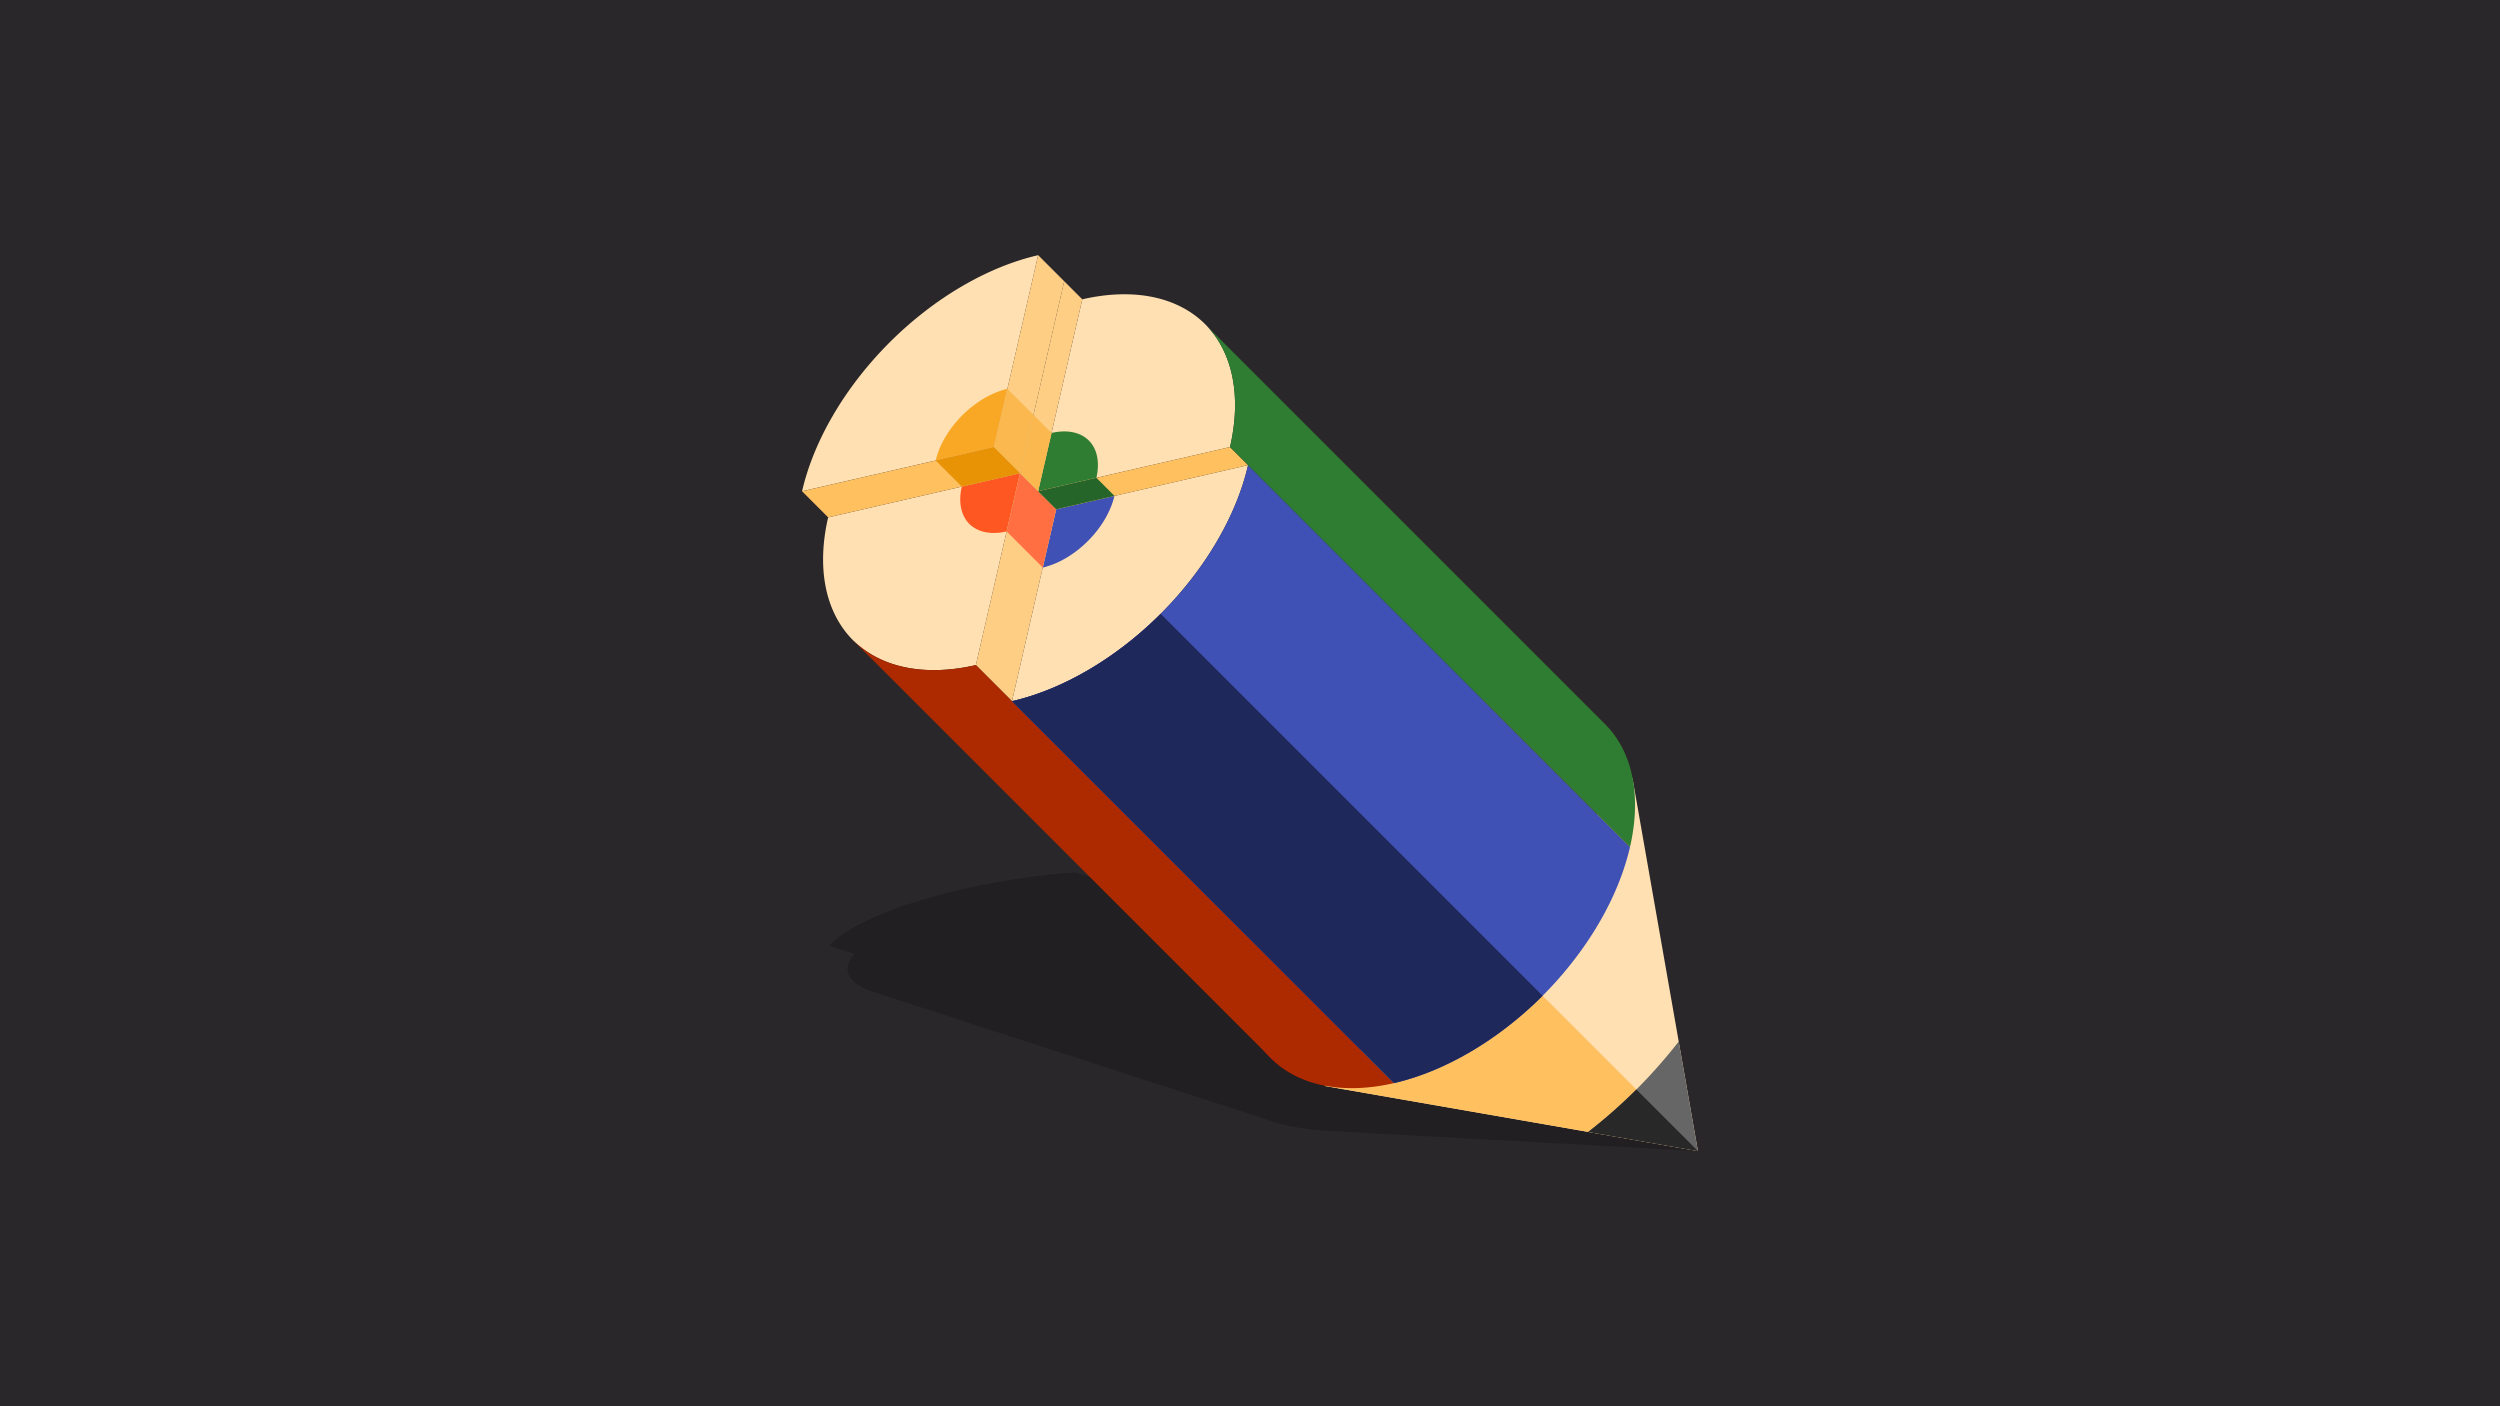 <?xml version="1.0" encoding="UTF-8" standalone="no"?>
<!-- Created with Inkscape (http://www.inkscape.org/) -->

<svg
   xmlns:dc="http://purl.org/dc/elements/1.1/"
   xmlns:cc="http://creativecommons.org/ns#"
   xmlns:rdf="http://www.w3.org/1999/02/22-rdf-syntax-ns#"
   xmlns:svg="http://www.w3.org/2000/svg"
   xmlns="http://www.w3.org/2000/svg"
   xmlns:sodipodi="http://sodipodi.sourceforge.net/DTD/sodipodi-0.dtd"
   xmlns:inkscape="http://www.inkscape.org/namespaces/inkscape"
   width="1444.978mm"
   height="812.8mm"
   viewBox="0 0 5120 2880"
   id="svg2"
   version="1.1"
   inkscape:version="0.91 r13725"
   sodipodi:docname="Pencil.svg">
  <defs
     id="defs4" />
  <sodipodi:namedview
     id="base"
     pagecolor="#ffffff"
     bordercolor="#666666"
     borderopacity="1.0"
     inkscape:pageopacity="0.0"
     inkscape:pageshadow="2"
     inkscape:zoom="0.097364219"
     inkscape:cx="4371.4477"
     inkscape:cy="406.50706"
     inkscape:document-units="px"
     inkscape:current-layer="layer1"
     showgrid="false"
     fit-margin-top="0"
     fit-margin-left="0"
     fit-margin-right="0"
     fit-margin-bottom="0"
     inkscape:window-width="1920"
     inkscape:window-height="1027"
     inkscape:window-x="-4"
     inkscape:window-y="-4"
     inkscape:window-maximized="1" />
  <g
     inkscape:label="Capa 1"
     inkscape:groupmode="layer"
     id="layer1"
     transform="translate(1938.15,742.592)">
    <g
       transform="translate(-11183.465,-4961.466)"
       id="g3753"
       inkscape:export-filename="C:\Users\alumne\Google Drive\personal\imagenes\Diseño grafico\Random\Lapiz.png"
       inkscape:export-xdpi="90"
       inkscape:export-ydpi="90">
      <rect
         y="4218.873"
         x="9245.315"
         height="2880"
         width="5120"
         id="rect3604"
         style="opacity:1;fill:#292729;fill-opacity:1;stroke:none;stroke-width:15;stroke-linecap:round;stroke-linejoin:miter;stroke-miterlimit:4;stroke-dasharray:none;stroke-dashoffset:0;stroke-opacity:1" />
      <path
         inkscape:transform-center-y="-176.68895"
         inkscape:transform-center-x="550.61349"
         inkscape:connector-curvature="0"
         id="path4260"
         d="m 11447.583,6005.509 a 109.602,415.687 81.22 0 0 -311.972,55.669 109.602,415.687 81.22 0 0 -191.606,94.735 l 51.195,16.614 a 109.602,415.687 81.22 0 0 40.472,78.272 109.602,415.687 81.22 0 0 2.07,0.567 109.602,415.687 81.22 0 0 17.523,4.801 109.602,415.687 81.22 0 1 -17.523,-4.801 l -0.4,-0.024 817.528,265.33 0.121,-0.035 a 109.602,415.687 81.22 0 0 1.274,0.488 l 0,0 a 109.602,415.687 81.22 0 0 19.27,5.28 109.602,415.687 81.22 0 0 11.095,2.397 109.602,415.687 81.22 0 0 14.396,2.797 109.602,415.687 81.22 0 0 11.357,1.702 109.602,415.687 81.22 0 0 17.338,2.299 109.602,415.687 81.22 0 0 11.276,1.088 109.602,415.687 81.22 0 0 20.263,1.67 109.602,415.687 81.22 0 0 3.131,0.258 l -0.59,0.176 535.81,29.273 a 153.817,583.384 81.22 0 1 -0.03,0 l 0,0 223.007,12.184 0,-0.016 0.03,0 -101.33,-235.322 a 109.602,415.687 81.22 0 0 -1.509,-3.514 109.602,415.687 81.22 0 0 -1.297,-1.823 109.602,415.687 81.22 0 0 -6.163,-7.908 109.602,415.687 81.22 0 0 -2.651,-2.179 109.602,415.687 81.22 0 0 -8.73,-6.731 109.602,415.687 81.22 0 0 -4.453,-2.434 109.602,415.687 81.22 0 0 -10.762,-5.578 109.602,415.687 81.22 0 0 -16.076,-6.185 l -0.241,-0.077 a 109.602,415.687 81.22 0 0 -0.536,-0.207 109.602,415.687 81.22 0 0 -0.88,-0.253 109.602,415.687 81.22 0 0 -0.509,-0.148 109.602,415.687 81.22 0 0 -0.09,-0.026 l 0.03,-0.016 0,0 -0.02,0 -783.044,-254.139 0,0 a 109.602,415.687 81.22 0 0 -0.647,-0.243 109.602,415.687 81.22 0 0 -249.506,-15.84 l -74.377,85.14 74.377,-85.14 -35.442,-11.503 -51.196,-16.616 z m 353.926,50.873 a 109.602,415.687 81.22 0 1 6.478,3.361 109.602,415.687 81.22 0 0 -6.478,-3.361 z m 15.061,8.125 a 109.602,415.687 81.22 0 1 4.978,3.839 109.602,415.687 81.22 0 0 -4.978,-3.839 z m 11.171,9.021 a 109.602,415.687 81.22 0 1 3.361,4.318 109.602,415.687 81.22 0 0 -3.361,-4.318 z m 7.196,9.852 a 109.602,415.687 81.22 0 1 1.601,4.757 109.602,415.687 81.22 0 0 -1.601,-4.757 z m 3.129,10.558 a 109.602,415.687 81.22 0 1 -0.261,5.211 109.602,415.687 81.22 0 0 0.261,-5.211 z m -0.95,11.176 a 109.602,415.687 81.22 0 1 -2.236,5.609 109.602,415.687 81.22 0 0 2.236,-5.609 z m -5.029,11.69 a 109.602,415.687 81.22 0 1 -2.403,3.611 l -0.171,-0.042 a 109.602,415.687 81.22 0 0 2.574,-3.568 z m -472.538,64.698 -4.952,5.667 4.949,-5.667 z m -284.611,78.705 a 109.602,415.687 81.22 0 0 5.695,1.107 109.602,415.687 81.22 0 1 -5.695,-1.107 z m 26.674,4.071 a 109.602,415.687 81.22 0 0 7.576,1.005 109.602,415.687 81.22 0 1 -7.576,-1.005 z m 29.373,2.957 a 109.602,415.687 81.22 0 0 9.599,0.79 109.602,415.687 81.22 0 1 -9.599,-0.79 z m 117.732,1.458 a 109.602,415.687 81.22 0 1 -16.55,0.503 109.602,415.687 81.22 0 0 16.55,-0.503 z m -85.884,0.357 a 109.602,415.687 81.22 0 0 11.689,0.466 109.602,415.687 81.22 0 1 -11.689,-0.466 z m 33.788,0.651 a 109.602,415.687 81.22 0 0 14.093,0.04 109.602,415.687 81.22 0 1 -14.093,-0.04 z"
         style="opacity:0.201;fill:#000000;fill-opacity:1;fill-rule:evenodd;stroke:none;stroke-width:1px;stroke-linecap:butt;stroke-linejoin:miter;stroke-opacity:1" />
      <path
         inkscape:connector-curvature="0"
         id="path4206-6"
         d="m 12722.685,6576.231 -764.356,-133.269 630.354,-630.354 z"
         style="fill:#ffe0b2;fill-opacity:1;fill-rule:evenodd;stroke:none;stroke-width:1px;stroke-linecap:butt;stroke-linejoin:miter;stroke-opacity:1" />
      <ellipse
         transform="matrix(0.707,-0.707,0.707,0.707,0,0)"
         ry="302.729"
         rx="483.801"
         cy="12893.812"
         cx="4346.2"
         id="circle4166"
         style="opacity:0.5;fill:#ff0000;fill-opacity:1;stroke:none;stroke-width:70;stroke-linecap:round;stroke-linejoin:round;stroke-miterlimit:4;stroke-dasharray:none;stroke-dashoffset:0;stroke-opacity:1" />
      <path
         inkscape:connector-curvature="0"
         id="circle4150"
         d="m 10941.36,5278.406 a 302.729,483.801 45 0 0 50.921,251.619 302.729,483.801 45 0 0 251.62,50.921 l 90.479,-393.02 -393.02,90.48 z"
         style="opacity:1;fill:#ffe0b2;fill-opacity:1;stroke:none;stroke-width:70;stroke-linecap:round;stroke-linejoin:round;stroke-miterlimit:4;stroke-dasharray:none;stroke-dashoffset:0;stroke-opacity:1" />
      <path
         inkscape:connector-curvature="0"
         id="circle4164"
         d="m 11215.059,5215.397 a 91.911,146.886 45 0 0 15.458,76.394 91.911,146.886 45 0 0 76.393,15.461 l 27.47,-119.325 -119.321,27.47 z"
         style="opacity:1;fill:#ff5722;fill-opacity:1;stroke:none;stroke-width:70;stroke-linecap:round;stroke-linejoin:round;stroke-miterlimit:4;stroke-dasharray:none;stroke-dashoffset:0;stroke-opacity:1" />
      <path
         inkscape:connector-curvature="0"
         id="circle4168"
         d="m 11408.337,5261.884 -90.479,393.02 a 302.729,483.801 45 0 0 304.541,-178.958 302.729,483.801 45 0 0 178.958,-304.541 l -393.02,90.479 z"
         style="opacity:1;fill:#ffe0b2;fill-opacity:1;stroke:none;stroke-width:70;stroke-linecap:round;stroke-linejoin:round;stroke-miterlimit:4;stroke-dasharray:none;stroke-dashoffset:0;stroke-opacity:1" />
      <path
         inkscape:connector-curvature="0"
         id="circle4170"
         d="m 11408.337,5261.884 -27.47,119.325 a 91.911,146.886 45 0 0 92.462,-54.333 91.911,146.886 45 0 0 54.333,-92.463 l -119.325,27.47 z"
         style="opacity:1;fill:#3f51b5;fill-opacity:1;stroke:none;stroke-width:70;stroke-linecap:round;stroke-linejoin:round;stroke-miterlimit:4;stroke-dasharray:none;stroke-dashoffset:0;stroke-opacity:1" />
      <path
         inkscape:connector-curvature="0"
         id="circle4172"
         d="m 11461.838,4831.885 -90.479,393.02 393.02,-90.479 a 302.729,483.801 45 0 0 -50.922,-251.619 302.729,483.801 45 0 0 -251.619,-50.921 z"
         style="opacity:1;fill:#ffe0b2;fill-opacity:1;stroke:none;stroke-width:70;stroke-linecap:round;stroke-linejoin:round;stroke-miterlimit:4;stroke-dasharray:none;stroke-dashoffset:0;stroke-opacity:1" />
      <path
         inkscape:connector-curvature="0"
         id="circle4174"
         d="m 11398.829,5105.581 -27.47,119.325 119.324,-27.47 a 91.911,146.886 45 0 0 -15.459,-76.395 91.911,146.886 45 0 0 -76.395,-15.459 z"
         style="opacity:1;fill:#2e7d32;fill-opacity:1;stroke:none;stroke-width:70;stroke-linecap:round;stroke-linejoin:round;stroke-miterlimit:4;stroke-dasharray:none;stroke-dashoffset:0;stroke-opacity:1" />
      <path
         inkscape:connector-curvature="0"
         id="circle4176"
         d="m 11066.905,4920.452 a 302.729,483.801 45 0 0 -178.958,304.541 l 393.02,-90.48 90.479,-393.02 a 302.729,483.801 45 0 0 -304.541,178.958 z"
         style="opacity:1;fill:#ffe0b2;fill-opacity:1;stroke:none;stroke-width:70;stroke-linecap:round;stroke-linejoin:round;stroke-miterlimit:4;stroke-dasharray:none;stroke-dashoffset:0;stroke-opacity:1" />
      <path
         inkscape:connector-curvature="0"
         id="circle4178"
         d="m 11215.976,5069.523 a 91.911,146.886 45 0 0 -54.33,92.46 l 119.321,-27.47 27.47,-119.325 a 91.911,146.886 45 0 0 -92.461,54.334 z"
         style="opacity:1;fill:#f9a825;fill-opacity:1;stroke:none;stroke-width:70;stroke-linecap:round;stroke-linejoin:round;stroke-miterlimit:4;stroke-dasharray:none;stroke-dashoffset:0;stroke-opacity:1" />
      <path
         inkscape:connector-curvature="0"
         id="path4232"
         d="m 11334.38,5187.927 -53.413,-53.413 -393.02,90.48 53.413,53.413 z"
         style="fill:#ffc060;fill-opacity:1;fill-rule:evenodd;stroke:none;stroke-width:1px;stroke-linecap:butt;stroke-linejoin:miter;stroke-opacity:1" />
      <path
         style="fill:#ffce85;fill-opacity:1;fill-rule:evenodd;stroke:none;stroke-width:1px;stroke-linecap:butt;stroke-linejoin:miter;stroke-opacity:1"
         d="m 11334.38,5187.927 -53.413,-53.413 90.479,-393.02 53.414,53.413 z"
         id="path4238"
         inkscape:connector-curvature="0" />
      <path
         inkscape:connector-curvature="0"
         id="path4234-2"
         d="m 11334.38,5187.927 -53.413,-53.413 -119.321,27.47 53.413,53.413 z"
         style="fill:#e89206;fill-opacity:1;fill-rule:evenodd;stroke:none;stroke-width:1px;stroke-linecap:butt;stroke-linejoin:miter;stroke-opacity:1" />
      <path
         style="fill:#fab84e;fill-opacity:1;fill-rule:evenodd;stroke:none;stroke-width:1px;stroke-linecap:butt;stroke-linejoin:miter;stroke-opacity:1"
         d="m 11334.38,5187.927 -53.413,-53.413 27.469,-119.321 53.414,53.413 z"
         id="path4236"
         inkscape:connector-curvature="0" />
      <path
         inkscape:connector-curvature="0"
         id="path4240"
         d="m 11334.38,5187.927 73.957,73.957 -90.479,393.02 -73.957,-73.957 z"
         style="fill:#ffce85;fill-opacity:1;fill-rule:evenodd;stroke:none;stroke-width:1px;stroke-linecap:butt;stroke-linejoin:miter;stroke-opacity:1" />
      <path
         inkscape:connector-curvature="0"
         id="path4242"
         d="m 11306.91,5307.252 73.957,73.957 27.47,-119.325 -73.957,-73.957 z"
         style="fill:#ff6f41;fill-opacity:1;fill-rule:evenodd;stroke:none;stroke-width:1px;stroke-linecap:butt;stroke-linejoin:miter;stroke-opacity:1" />
      <path
         inkscape:connector-curvature="0"
         id="path4244"
         d="m 11424.86,4794.907 36.978,36.978 -90.479,393.02 -36.979,-36.978 z"
         style="fill:#ffce85;fill-opacity:1;fill-rule:evenodd;stroke:none;stroke-width:1px;stroke-linecap:butt;stroke-linejoin:miter;stroke-opacity:1" />
      <path
         inkscape:connector-curvature="0"
         id="path4246"
         d="m 11361.85,5068.606 36.977,36.977 -27.471,119.325 -36.978,-36.978 z"
         style="fill:#fab84e;fill-opacity:1;fill-rule:evenodd;stroke:none;stroke-width:1px;stroke-linecap:butt;stroke-linejoin:miter;stroke-opacity:1" />
      <path
         inkscape:connector-curvature="0"
         id="path4250"
         d="m 11371.359,5224.905 36.978,36.978 393.02,-90.479 -36.978,-36.978 z"
         style="fill:#ffc060;fill-opacity:1;fill-rule:evenodd;stroke:none;stroke-width:1px;stroke-linecap:butt;stroke-linejoin:miter;stroke-opacity:1" />
      <path
         inkscape:connector-curvature="0"
         id="path4248"
         d="m 11490.683,5197.435 36.979,36.978 -119.325,27.47 -36.978,-36.978 z"
         style="fill:#256529;fill-opacity:1;fill-rule:evenodd;stroke:none;stroke-width:1px;stroke-linecap:butt;stroke-linejoin:miter;stroke-opacity:1" />
      <path
         id="path4213"
         d="m 11958.328,6442.962 764.303,133.26 -448.782,-448.782 -315.521,315.522 z"
         style="fill:#ffc060;fill-opacity:1;fill-rule:evenodd;stroke:none;stroke-width:1px;stroke-linecap:butt;stroke-linejoin:miter;stroke-opacity:1"
         inkscape:connector-curvature="0" />
      <path
         id="path3355"
         d="m 10994.025,5531.77 852.951,852.951 0.116,-0.116 a 302.729,483.801 45 0 0 1.339,1.57 302.729,483.801 45 0 0 251.618,50.921 L 11243.9,5580.947 a 302.729,483.801 45 0 1 -249.471,-49.099 l -0.404,-0.078 z"
         style="fill:#ad2900;fill-opacity:1;fill-rule:evenodd;stroke:none;stroke-width:1px;stroke-linecap:butt;stroke-linejoin:miter;stroke-opacity:1"
         inkscape:connector-curvature="0" />
      <path
         inkscape:connector-curvature="0"
         id="path3372"
         d="m 12531.126,5700.571 -886.192,-685.59 -513.71,466.08 717.207,905.114 z"
         style="fill:none;fill-rule:evenodd;stroke:none;stroke-width:1px;stroke-linecap:butt;stroke-linejoin:miter;stroke-opacity:1" />
      <path
         id="path3367"
         d="m 11317.858,5654.904 782.192,782.193 a 302.729,483.801 45 0 0 304.542,-178.958 302.729,483.801 45 0 0 178.958,-304.541 l -782.193,-782.193 a 302.729,483.801 45 0 1 -178.958,304.541 302.729,483.801 45 0 1 -304.541,178.958 z"
         style="fill:#3f51b5;fill-opacity:1;fill-rule:evenodd;stroke:none;stroke-width:1px;stroke-linecap:butt;stroke-linejoin:miter;stroke-opacity:1"
         inkscape:connector-curvature="0" />
      <path
         id="path3391"
         d="m 11714.137,4883.588 a 302.729,483.801 45 0 1 50.241,250.837 l 819.171,819.171 a 302.729,483.801 45 0 0 -50.105,-250.706 l -1.729,-1.728 a 302.729,483.801 45 0 0 -0.621,-0.555 l 0.03,-0.033 -816.986,-816.986 0,0 z"
         style="fill:#2e7d32;fill-opacity:1;fill-rule:evenodd;stroke:none;stroke-width:1px;stroke-linecap:butt;stroke-linejoin:miter;stroke-opacity:1"
         inkscape:connector-curvature="0" />
      <path
         inkscape:connector-curvature="0"
         id="path4208"
         d="m 12498.03,6537.088 224.632,39.166 -39.358,-224.291 a 424.856,678.976 45 0 1 -86.7,98.232 424.856,678.976 45 0 1 -98.574,86.893 z"
         style="fill:#666666;fill-opacity:1;fill-rule:evenodd;stroke:none;stroke-width:1px;stroke-linecap:butt;stroke-linejoin:miter;stroke-opacity:1" />
      <path
         id="path4218"
         d="m 12498.029,6537.088 224.634,39.165 -0.01,-0.052 -126.026,-126.026 a 424.856,678.976 45 0 1 -0.02,0.022 424.856,678.976 45 0 1 -98.576,86.892 z"
         style="fill:#282828;fill-opacity:1;fill-rule:evenodd;stroke:none;stroke-width:1px;stroke-linecap:butt;stroke-linejoin:miter;stroke-opacity:1"
         inkscape:connector-curvature="0" />
      <path
         id="path4223"
         d="m 11317.857,5654.903 782.192,782.193 a 302.729,483.801 45 0 0 304.519,-178.936 l -782.192,-782.192 a 302.729,483.801 45 0 1 -304.519,178.936 z"
         style="fill:#1f285a;fill-opacity:1;fill-rule:evenodd;stroke:none;stroke-width:1px;stroke-linecap:butt;stroke-linejoin:miter;stroke-opacity:1"
         inkscape:connector-curvature="0" />
    </g>
  </g>
</svg>
